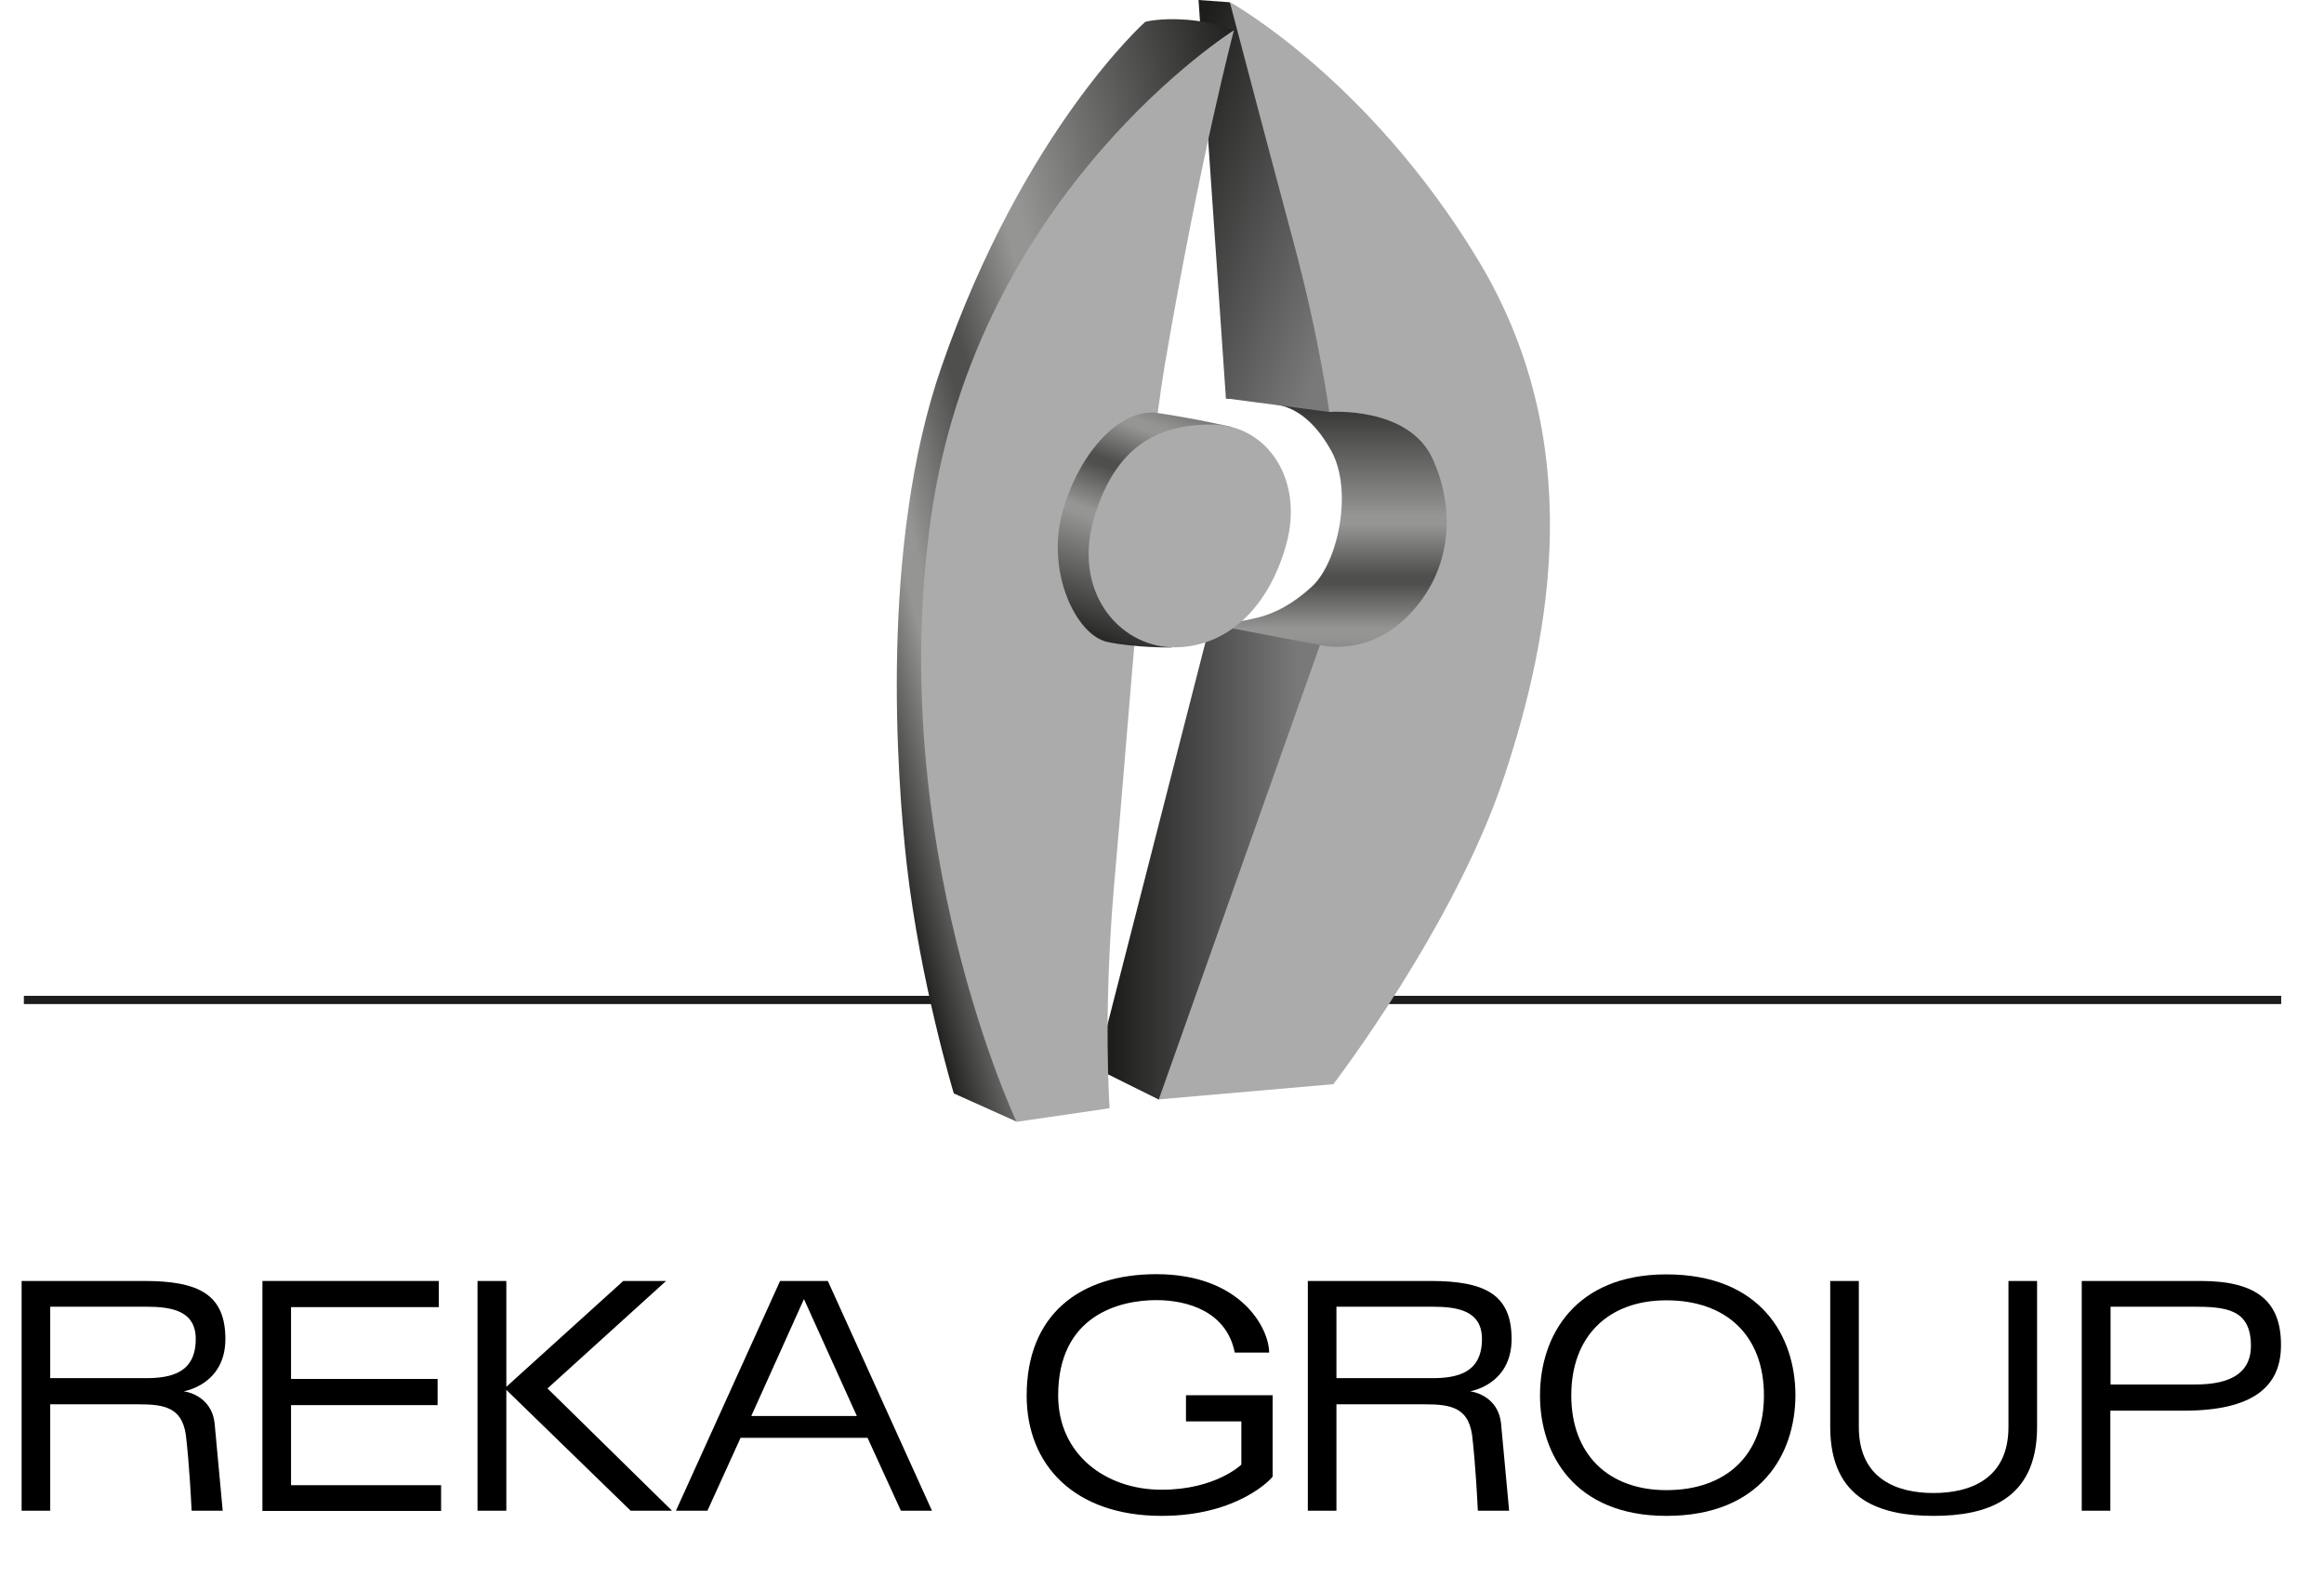 <?xml version="1.0" encoding="utf-8"?>
<!-- Generator: Adobe Illustrator 25.0.1, SVG Export Plug-In . SVG Version: 6.00 Build 0)  -->
<svg version="1.1" id="Layer_1" xmlns="http://www.w3.org/2000/svg" xmlns:xlink="http://www.w3.org/1999/xlink" x="0px" y="0px"
	 viewBox="0 0 1129.1 772.3" style="enable-background:new 0 0 1129.1 772.3;" xml:space="preserve">
<style type="text/css">
	.st0{fill:none;stroke:#1D1E1C;stroke-width:4;}
	.st1{fill:url(#SVGID_1_);}
	.st2{fill:url(#SVGID_2_);}
	.st3{fill:url(#SVGID_3_);}
	.st4{enable-background:new    ;}
	.st5{fill:url(#SVGID_4_);}
	.st6{fill:#ABABAB;}
	.st7{fill:url(#SVGID_5_);}
</style>
<line class="st0" x1="652.5" y1="485.7" x2="1108.3" y2="485.7"/>
<line class="st0" x1="11.6" y1="485.7" x2="468.3" y2="485.7"/>
<linearGradient id="SVGID_1_" gradientUnits="userSpaceOnUse" x1="888.844" y1="249.586" x2="888.844" y2="394.136" gradientTransform="matrix(1 0 0 -1 -240 578.146)">
	<stop  offset="0" style="stop-color:#6A6969"/>
	<stop  offset="0.13" style="stop-color:#959594"/>
	<stop  offset="0.16" style="stop-color:#959594"/>
	<stop  offset="0.31" style="stop-color:#4F4F4E"/>
	<stop  offset="0.34" style="stop-color:#4F4F4E"/>
	<stop  offset="0.51" style="stop-color:#959594"/>
	<stop  offset="0.54" style="stop-color:#959594"/>
	<stop  offset="1" style="stop-color:#1D1E1C"/>
</linearGradient>
<path class="st1" d="M595.5,193.5c9.1,0.3,18.1,1.5,27,3.5c11.6,2.9,19.6,13.4,24.4,22.2c10.5,19.3,3.2,54-9.5,65.7
	c-9.2,8.5-18.3,13.2-26.8,15.2c-14.4,3.5-23,3-23,3l5.8,7.1c0,0,32.8,8.1,51.1,11.2s56.9-9.8,63.7-49.4s-7.1-77.9-45.4-80.6
	s-61.6-3.4-61.6-3.4L595.5,193.5z"/>
<linearGradient id="SVGID_2_" gradientUnits="userSpaceOnUse" x1="788.903" y1="498.205" x2="916.893" y2="451.615" gradientTransform="matrix(1 0 0 -1 -240 578.146)">
	<stop  offset="7.000000e-02" style="stop-color:#1D1E1C"/>
	<stop  offset="0.88" style="stop-color:#7A797A"/>
</linearGradient>
<path class="st2" d="M645.8,200.1l-50.2-6.6L582.3,0l15.2,1.1c0,0,27.4,57.3,37.6,98.9S645.8,200.1,645.8,200.1z"/>
<linearGradient id="SVGID_3_" gradientUnits="userSpaceOnUse" x1="637.207" y1="266.078" x2="903.557" y2="337.448" gradientTransform="matrix(1 0 0 -1 -240 578.146)">
	<stop  offset="2.000000e-02" style="stop-color:#1D1E1C"/>
	<stop  offset="0.18" style="stop-color:#959594"/>
	<stop  offset="0.21" style="stop-color:#959594"/>
	<stop  offset="0.35" style="stop-color:#4F4F4E"/>
	<stop  offset="0.38" style="stop-color:#4F4F4E"/>
	<stop  offset="0.51" style="stop-color:#959594"/>
	<stop  offset="0.54" style="stop-color:#959594"/>
	<stop  offset="1" style="stop-color:#1D1E1C"/>
</linearGradient>
<path class="st3" d="M599.5,14.8c-7.3-2.8-15-4.6-22.8-5.2c-13.2-1-20.3,1-20.3,1s-59.1,52.6-99,167.6
	c-30,86.3-21.7,199.4-16.8,242.2c6.5,56.7,22.8,110.7,22.8,110.7l30.5,13.7c0,0,20.2-196,36.5-285.4S599.5,14.8,599.5,14.8z"/>
<g class="st4">
	<path d="M89.2,675.8c0,0,13.7,1.4,15.1,15.9l3.9,42.1H93.1c-1.1-22.5-2.5-34.1-2.5-34.1c-1.2-16.1-10.2-17.6-23.6-17.6H24.4v51.7
		H10.5V622.2h59.6c26.4,0,39.4,6.5,39.4,28.2C109.5,672.7,89.2,675.8,89.2,675.8z M71,634.7H24.4v34.7H71c12.5,0,24.1-2.8,24.1-19
		C95.1,636.7,83.5,634.7,71,634.7z"/>
	<path d="M127.5,733.8V622.2h85.7v12.7h-71.8v34.9h71.2v12.7h-71.2v38.9h72.9v12.5H127.5z"/>
	<path d="M306.4,733.8l-60.4-58.7v58.7h-14V622.2h14v51.4l56.8-51.4h20.8L266,674.4l60.5,59.4H306.4z"/>
	<path d="M437.7,733.8l-16.2-35.4h-61.7l-16.1,35.4h-15.3L379,622.2h23.2l50.6,111.6H437.7z M390.6,631l-25.6,56.8h51.3L390.6,631z"
		/>
	<path d="M564.4,736.3c-42.6,0-65.6-24.9-65.6-58.4c0-39.1,25.5-59,63-59c41.2,0,54.8,26.4,54.8,38.1h-16.7
		c-3.9-19.8-22.7-25.5-38.1-25.5c-17.8,0-47.7,7.3-47.7,46.3c0,28.6,23,45.8,50.3,45.8c26.2,0,38.7-12.2,38.7-12.2v-21h-26.9v-12.7
		h42.1v39.5C618.4,717.5,602.1,736.3,564.4,736.3z"/>
	<path d="M714.2,675.8c0,0,13.7,1.4,15.1,15.9l3.9,42.1H718c-1.1-22.5-2.5-34.1-2.5-34.1c-1.2-16.1-10.2-17.6-23.6-17.6h-42.6v51.7
		h-13.9V622.2H695c26.4,0,39.4,6.5,39.4,28.2C734.4,672.7,714.2,675.8,714.2,675.8z M695.9,634.7h-46.6v34.7h46.6
		c12.5,0,24.1-2.8,24.1-19C720,636.7,708.4,634.7,695.9,634.7z"/>
	<path d="M809.6,736.3c-44.5,0-61.4-29.8-61.4-58.5c0-28.9,17-58.8,61.4-58.8c45.7,0,62.7,29.9,62.7,58.8
		C872.2,706.5,855.3,736.3,809.6,736.3z M809.6,631.6c-28.1,0-46.2,17.3-46.2,46.2c0,28.7,18.1,46,46.2,46c29.3,0,47.4-17.3,47.4-46
		C857,648.9,838.9,631.6,809.6,631.6z"/>
	<path d="M939.4,736.3c-25.2,0-50.2-7.3-50.2-43.2v-70.9h13.9v70.9c0,25.5,18.8,32.1,36.3,32.1s36.4-6.6,36.4-32.1v-70.9h13.9v70.9
		C989.7,729,964.6,736.3,939.4,736.3z"/>
	<path d="M1061,685.2h-35.7v48.6h-13.9V622.2h57.9c27.6,0,39.1,10.3,38.9,31.5C1108.1,673.8,1094.2,685.2,1061,685.2z M1065.2,634.7
		h-39.8v37.8h39.8c9.3,0,28.4-0.6,28.4-18.8C1093.6,635.6,1081.1,634.7,1065.2,634.7z"/>
</g>
<linearGradient id="SVGID_4_" gradientUnits="userSpaceOnUse" x1="772.56" y1="159.526" x2="883.77" y2="159.526" gradientTransform="matrix(1 0 0 -1 -240 578.146)">
	<stop  offset="7.000000e-02" style="stop-color:#1D1E1C"/>
	<stop  offset="0.88" style="stop-color:#7A797A"/>
</linearGradient>
<polygon class="st5" points="641.2,313.3 587.9,303.2 532.6,519 563,534.1 570.6,526.1 643.8,321.5 "/>
<path class="st6" d="M597.5,1c0,0,18.3,69.6,31,116.8s17.3,82.3,17.3,82.3s38.6-3,50.3,22.9s9,56.8-14.2,78.2
	c-19.3,17.8-40.6,12.1-40.6,12.1L563,534l84.8-7.4c0,0,58.7-76.5,82.8-148.8c23.4-70.2,40.6-164-12.7-251.9S597.5,1,597.5,1z"/>
<path class="st6" d="M599.5,14.7c0,0-16.2,60.9-33.5,162c-9.3,54.6-17.2,168.4-24.7,253.1c-5.5,62.7-2.2,108.5-2.2,108.5l-45.2,6.6
	c0,0-64-135.1-41.6-293.5S599.5,14.7,599.5,14.7z"/>
<linearGradient id="SVGID_5_" gradientUnits="userSpaceOnUse" x1="814.589" y1="384.33" x2="770.609" y2="263.5" gradientTransform="matrix(1 0 0 -1 -240 578.146)">
	<stop  offset="0" style="stop-color:#6A6969"/>
	<stop  offset="0.13" style="stop-color:#959594"/>
	<stop  offset="0.16" style="stop-color:#959594"/>
	<stop  offset="0.31" style="stop-color:#4F4F4E"/>
	<stop  offset="0.34" style="stop-color:#4F4F4E"/>
	<stop  offset="0.51" style="stop-color:#959594"/>
	<stop  offset="0.54" style="stop-color:#959594"/>
	<stop  offset="1" style="stop-color:#1D1E1C"/>
</linearGradient>
<path class="st7" d="M598.5,207.4c0,0-18.3-4.2-36.1-6.8s-38.1,18.8-46.2,48.2s6.8,59.8,21.8,63c13.4,2.9,31.2,2.7,31.2,2.7
	L598.5,207.4z"/>
<path class="st6" d="M588.9,206.2c26.4,0,44.7,26.4,36.1,57.9s-29.4,50.8-55.4,50.3s-49.3-27.4-37.6-64.5
	C543.4,213.9,565.5,206.2,588.9,206.2z"/>
</svg>
